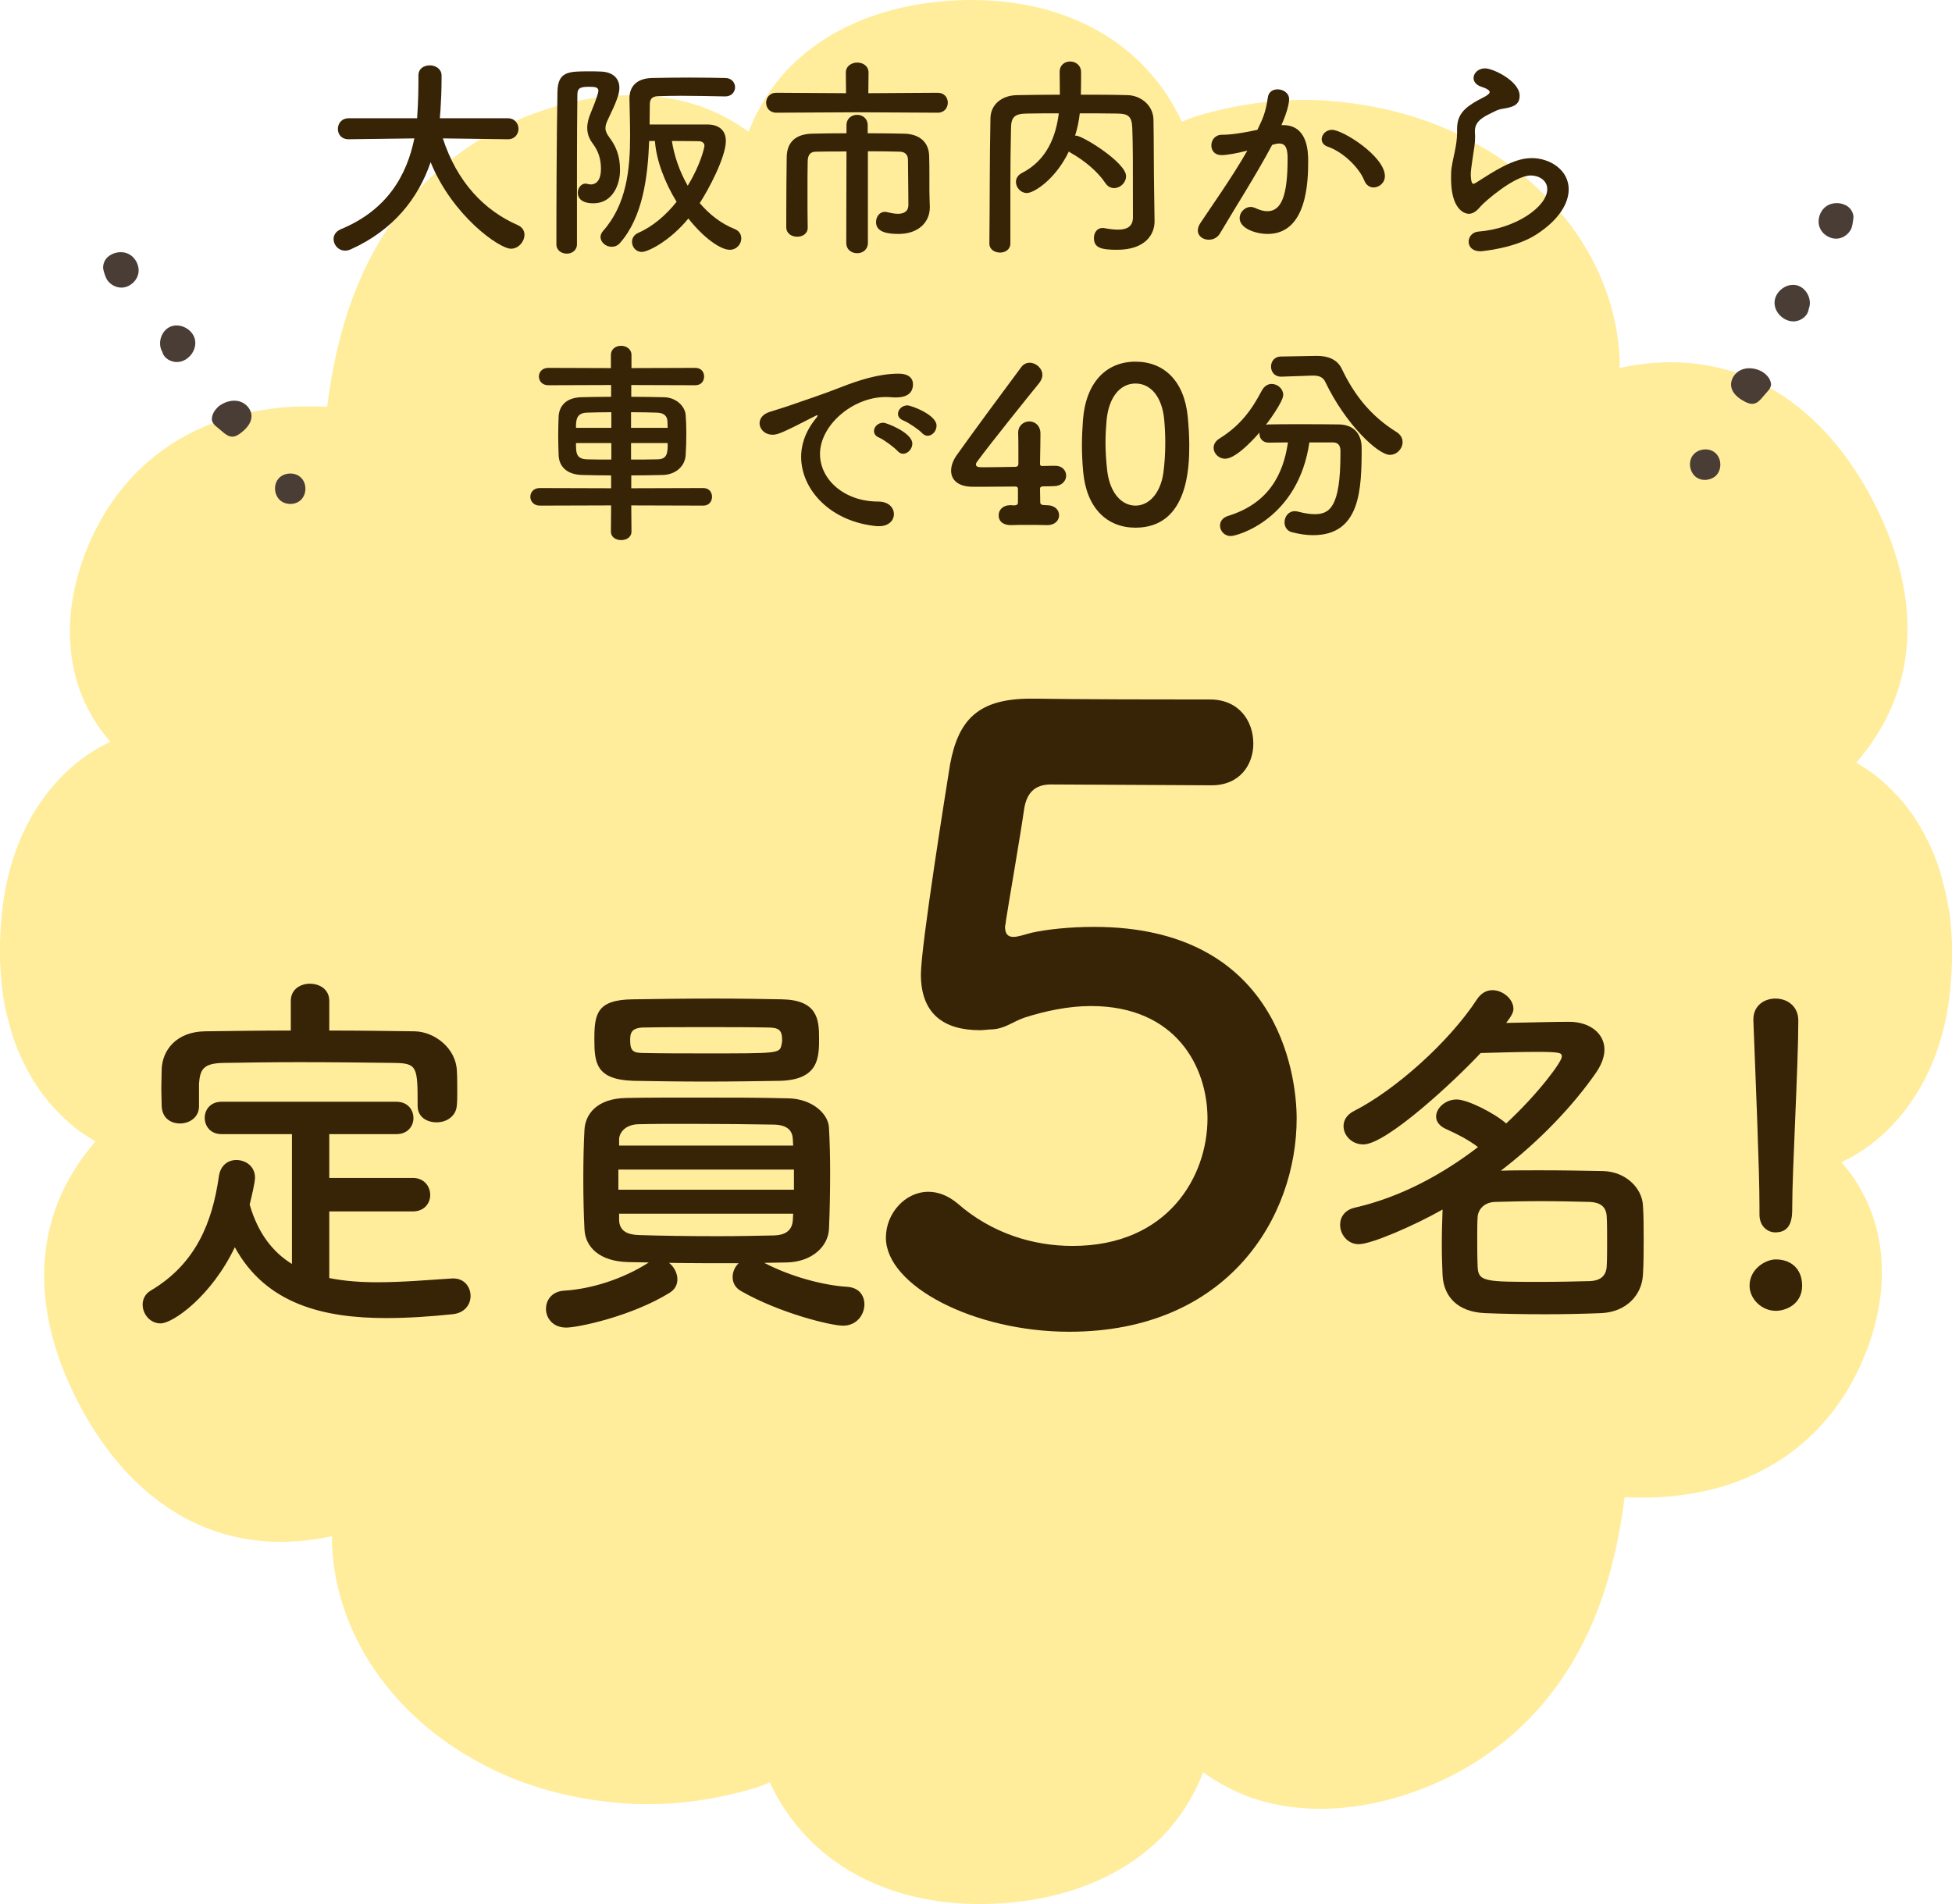 <svg width="164" height="160" viewBox="0 0 164 160" fill="none" xmlns="http://www.w3.org/2000/svg">
<path d="M163.73 76.451C163.61 75.534 163.377 74.635 163.145 73.771C162.699 72.035 161.918 70.424 161.025 68.972C160.105 67.521 158.924 66.257 157.623 65.198C157.102 64.797 156.535 64.432 155.958 64.094C157.241 62.589 158.311 60.942 159.054 59.099C160.793 54.816 160.895 49.323 157.734 42.815C154.397 36.004 149.693 32.327 144.914 31.036C141.995 30.244 139.039 30.279 136.055 30.921C136.064 30.716 136.092 30.511 136.083 30.306C135.785 22.507 130.793 15.714 123.774 11.939C120.297 10.007 116.29 8.903 112.283 8.529C108.277 8.128 104.186 8.654 100.477 9.776C100.068 9.909 99.668 10.06 99.296 10.23C98.506 8.529 97.465 6.953 96.108 5.564C92.686 1.994 87.164 -0.392 79.922 0.053C73.452 0.463 68.748 2.938 65.829 6.205C64.527 7.683 63.57 9.33 62.891 11.075C61.673 10.176 60.307 9.455 58.773 8.903C54.84 7.568 49.857 7.621 44.521 9.669C38.581 11.957 34.453 15.945 31.841 20.361C29.228 24.777 28.066 29.612 27.49 34.179C26.179 34.126 24.85 34.135 23.529 34.259C21.438 34.491 19.272 34.927 17.282 35.799C13.257 37.482 9.529 40.723 7.354 46.002C5.187 51.282 5.531 56.161 7.512 59.793C7.995 60.719 8.59 61.565 9.278 62.34C7.949 62.945 6.666 63.809 5.429 65.002C1.701 68.705 0.112 73.638 0 79.265V80.751C0.046 81.704 0.121 82.639 0.242 83.556C0.363 84.473 0.595 85.372 0.827 86.236C1.274 87.972 2.055 89.583 2.947 91.034C3.867 92.486 5.048 93.75 6.35 94.809C6.87 95.21 7.437 95.575 8.014 95.913C6.731 97.418 5.662 99.065 4.918 100.908C3.179 105.191 3.068 110.684 6.238 117.192C9.575 124.003 14.28 127.68 19.058 128.971C21.977 129.763 24.933 129.728 27.918 129.087C27.908 129.291 27.88 129.496 27.89 129.701C28.187 137.5 33.179 144.293 40.198 148.068C43.675 150 47.682 151.104 51.689 151.478C55.696 151.879 59.786 151.353 63.495 150.232C63.904 150.098 64.304 149.947 64.676 149.777C65.466 151.478 66.507 153.054 67.865 154.443C71.286 158.004 76.817 160.399 84.059 159.945C90.53 159.535 95.234 157.06 98.153 153.793C99.454 152.315 100.412 150.668 101.09 148.923C102.308 149.822 103.675 150.543 105.209 151.095C109.141 152.431 114.124 152.377 119.46 150.329C125.401 148.041 129.528 144.053 132.141 139.637C134.753 135.221 135.915 130.386 136.492 125.819C137.802 125.873 139.132 125.864 140.452 125.739C142.544 125.507 144.71 125.071 146.699 124.199C150.725 122.516 154.452 119.275 156.628 113.996C158.794 108.716 158.45 103.837 156.47 100.205C155.986 99.279 155.391 98.433 154.703 97.659C156.033 97.053 157.316 96.189 158.552 94.996C162.299 91.293 163.888 86.36 164 80.734V79.247C163.954 78.294 163.879 77.359 163.758 76.442L163.73 76.451Z" fill="#FFE468" fill-opacity="0.65"/>
<path d="M65.552 90.824C63.568 90.856 61.392 90.888 59.28 90.888C57.136 90.888 55.056 90.856 53.232 90.824C50.064 90.728 49.936 89.32 49.936 87.304C49.936 85.192 50.16 84.008 53.168 83.976C55.248 83.944 57.68 83.912 60.048 83.912C62.032 83.912 63.984 83.944 65.712 83.976C68.656 84.04 68.816 85.64 68.816 87.208C68.816 88.84 68.816 90.728 65.552 90.824ZM64.208 106.12C66.416 107.272 69.136 108.008 71.184 108.136C72.176 108.2 72.624 108.872 72.624 109.608C72.624 110.472 71.984 111.4 70.832 111.4C69.808 111.4 65.488 110.344 62.256 108.488C61.744 108.2 61.552 107.752 61.552 107.304C61.552 106.888 61.744 106.44 62.064 106.152C60.144 106.152 58.096 106.152 56.208 106.12C56.624 106.44 56.912 106.984 56.912 107.496C56.912 107.944 56.72 108.36 56.24 108.648C53.072 110.6 48.592 111.56 47.568 111.56C46.448 111.56 45.872 110.76 45.872 109.992C45.872 109.256 46.352 108.52 47.408 108.456C49.584 108.328 52.272 107.528 54.512 106.088C53.904 106.088 53.296 106.056 52.752 106.056C50.416 105.992 49.168 104.84 49.104 103.272C49.04 102.056 49.008 100.552 49.008 99.048C49.008 97.576 49.04 96.072 49.104 94.952C49.168 93.672 50.096 92.296 52.656 92.264C54.384 92.232 56.432 92.232 58.544 92.232C61.168 92.232 63.856 92.232 66.224 92.296C68.176 92.328 69.584 93.544 69.648 94.76C69.712 95.912 69.744 97.192 69.744 98.504C69.744 100.168 69.712 101.832 69.648 103.272C69.584 104.744 68.208 106.056 66.064 106.088C65.456 106.088 64.848 106.12 64.208 106.12ZM65.648 87.848C65.68 87.72 65.712 87.56 65.712 87.4C65.712 86.536 65.424 86.344 64.464 86.344C62.96 86.312 61.104 86.312 59.28 86.312C57.456 86.312 55.632 86.312 54.128 86.344C52.976 86.344 52.944 86.888 52.944 87.432C52.944 88.392 53.264 88.488 54.16 88.488C55.664 88.52 57.488 88.52 59.312 88.52C65.328 88.52 65.488 88.52 65.648 87.848ZM66.64 96.264L66.608 95.72C66.576 94.984 66.128 94.536 65.04 94.504C63.152 94.472 60.432 94.44 57.904 94.44C56.336 94.44 54.832 94.44 53.616 94.472C52.592 94.504 52.048 95.112 52.016 95.72V96.264H66.64ZM66.704 99.976V98.28H51.952V99.976H66.704ZM66.64 101.992H52.016V102.536C52.048 103.432 52.688 103.752 53.648 103.784C55.472 103.848 57.936 103.88 60.304 103.88C62.032 103.88 63.696 103.848 65.072 103.816C65.936 103.784 66.544 103.432 66.608 102.568C66.608 102.376 66.64 102.184 66.64 101.992Z" fill="#372305"/>
<path d="M27.664 84.104V86.6C30.064 86.6 32.464 86.632 34.832 86.664C36.528 86.696 38.32 88.104 38.384 89.992C38.416 90.472 38.416 91.112 38.416 91.72C38.416 92.136 38.416 92.552 38.384 92.872C38.32 93.832 37.488 94.312 36.688 94.312C35.856 94.312 35.088 93.864 35.088 92.936C35.088 92.904 35.088 92.904 35.088 92.872C35.088 89.672 35.056 89.352 33.168 89.32C30.704 89.288 27.888 89.256 25.136 89.256C22.896 89.256 20.688 89.288 18.768 89.32C17.072 89.352 16.816 89.864 16.72 91.048C16.72 91.048 16.72 91.048 16.72 92.936V92.968C16.72 93.896 15.92 94.408 15.12 94.408C14.352 94.408 13.616 93.96 13.584 92.936C13.584 92.52 13.552 92.008 13.552 91.464C13.552 90.92 13.584 90.344 13.584 89.832C13.648 88.264 14.8 86.696 17.232 86.664C19.6 86.632 22 86.6 24.432 86.6V84.104C24.432 83.144 25.232 82.664 26.032 82.664C26.864 82.664 27.664 83.144 27.664 84.104ZM34.672 101.8H27.664V107.4C28.944 107.656 30.288 107.752 31.696 107.752C33.808 107.752 35.984 107.56 38 107.432C38.032 107.432 38.064 107.432 38.096 107.432C39.024 107.432 39.536 108.168 39.536 108.904C39.536 109.608 39.056 110.344 38 110.44C36.144 110.632 34.288 110.76 32.432 110.76C27.216 110.76 22.352 109.608 19.728 104.808C17.776 108.904 14.544 111.208 13.488 111.208C12.592 111.208 11.984 110.408 11.984 109.64C11.984 109.192 12.176 108.744 12.656 108.456C16.496 106.184 17.84 102.664 18.384 98.888C18.512 97.896 19.184 97.48 19.856 97.48C20.656 97.48 21.424 98.024 21.424 98.952C21.424 99.368 21.168 100.424 20.976 101.224C21.68 103.656 22.928 105.224 24.528 106.216V95.304H18.608C17.68 95.304 17.2 94.632 17.2 93.928C17.2 93.256 17.68 92.584 18.608 92.584H33.296C34.256 92.584 34.736 93.256 34.736 93.96C34.736 94.632 34.256 95.304 33.296 95.304H27.664V98.984H34.672C35.632 98.984 36.144 99.688 36.144 100.424C36.144 101.096 35.664 101.8 34.672 101.8Z" fill="#372305"/>
<path d="M108.94 93.99C108.94 102.25 103.2 111.91 89.83 111.91C81.85 111.91 74.43 108.06 74.43 104C74.43 101.97 76.04 100.15 78 100.15C78.77 100.15 79.61 100.43 80.45 101.13C83.32 103.65 86.82 104.7 90.11 104.7C98.16 104.7 101.45 98.82 101.45 93.99C101.45 89.72 98.86 84.54 91.65 84.54C89.76 84.54 87.8 84.96 86.05 85.52C85.07 85.87 84.44 86.43 83.39 86.5C83.04 86.5 82.69 86.57 82.34 86.57C79.26 86.57 77.37 85.17 77.37 81.88C77.37 79.5 79.54 65.99 79.82 64.24C80.52 60.46 82.2 58.71 86.61 58.71C86.75 58.71 86.89 58.71 87.1 58.71C87.66 58.71 89.34 58.78 101.66 58.78C104.11 58.78 105.3 60.6 105.3 62.49C105.3 64.24 104.18 65.99 101.8 65.99C99.84 65.99 90.46 65.92 88.29 65.92C86.89 65.92 86.26 66.69 86.05 67.95C85.7 70.4 84.72 76 84.51 77.4C84.51 77.61 84.44 77.75 84.44 77.89C84.44 78.52 84.72 78.73 85.14 78.73C85.56 78.73 86.12 78.52 86.68 78.38C87.94 78.1 89.83 77.89 91.93 77.89C107.26 77.89 108.94 90.14 108.94 93.99Z" fill="#372305"/>
<path d="M147.824 102.056V102.024C147.824 101.832 147.824 101.608 147.824 101.352C147.824 98.248 147.504 90.792 147.312 85.768C147.312 85.736 147.312 85.704 147.312 85.672C147.312 84.488 148.24 83.912 149.168 83.912C150.128 83.912 151.088 84.52 151.088 85.768C151.088 89.544 150.576 98.344 150.576 101.448C150.576 102.216 150.576 103.56 149.168 103.56C148.496 103.56 147.824 103.048 147.824 102.056ZM151.408 108.04C151.408 109.576 150.064 110.152 149.2 110.152C147.984 110.152 146.992 109.128 146.992 108.04C146.992 106.632 148.336 105.832 149.2 105.832C150.448 105.832 151.408 106.6 151.408 108.04Z" fill="#372305"/>
<path d="M121.2 101.64C118.832 102.984 115.216 104.552 114.16 104.552C113.2 104.552 112.592 103.72 112.592 102.92C112.592 102.28 112.976 101.672 113.84 101.48C117.616 100.616 121.136 98.728 124.176 96.392C123.376 95.784 122.512 95.336 121.52 94.888C120.912 94.632 120.656 94.216 120.656 93.832C120.656 93.128 121.424 92.392 122.384 92.392C123.28 92.392 125.52 93.512 126.544 94.408C129.264 91.88 131.216 89.224 131.216 88.808C131.216 88.488 131.216 88.392 129.04 88.392C127.6 88.392 125.84 88.456 124.4 88.488C122.288 90.76 116.496 96.168 114.544 96.168C113.552 96.168 112.88 95.4 112.88 94.632C112.88 94.152 113.136 93.672 113.776 93.352C117.168 91.624 121.712 87.624 124.112 83.944C124.464 83.432 124.912 83.208 125.392 83.208C126.256 83.208 127.152 83.944 127.152 84.776C127.152 85.032 127.056 85.288 126.544 85.96C128.432 85.928 130.48 85.864 131.824 85.864C133.584 85.864 134.8 86.856 134.8 88.2C134.8 88.776 134.576 89.416 134.128 90.088C132.208 92.872 129.392 95.848 126.096 98.376C127.12 98.344 128.24 98.344 129.36 98.344C131.184 98.344 133.04 98.376 134.704 98.408C136.624 98.472 137.936 99.848 138.032 101.256C138.096 102.184 138.096 103.176 138.096 104.168C138.096 105.16 138.096 106.152 138.032 107.144C137.936 108.84 136.624 110.248 134.544 110.344C133.008 110.408 131.376 110.44 129.808 110.44C128.016 110.44 126.256 110.408 124.752 110.344C122.48 110.248 121.296 108.968 121.2 107.176C121.168 106.408 121.136 105.544 121.136 104.648C121.136 103.592 121.168 102.504 121.2 101.64ZM134.992 106.376C135.024 105.768 135.024 105.064 135.024 104.36C135.024 103.624 135.024 102.888 134.992 102.248C134.96 101.48 134.544 101.032 133.52 101C132.272 100.968 130.864 100.936 129.488 100.936C128.112 100.936 126.768 100.968 125.616 101C124.656 101.032 124.176 101.672 124.144 102.28C124.112 102.792 124.112 103.368 124.112 103.976C124.112 104.776 124.112 105.64 124.144 106.376C124.176 107.72 124.688 107.72 129.52 107.72C130.896 107.72 132.304 107.688 133.584 107.656C134.384 107.624 134.96 107.272 134.992 106.376Z" fill="#372305"/>
<path d="M110.243 31.562L107.669 31.652C107.651 31.652 107.651 31.652 107.633 31.652C107.075 31.652 106.787 31.238 106.787 30.806C106.787 30.392 107.057 29.96 107.633 29.96L110.585 29.906C110.603 29.906 110.639 29.906 110.657 29.906C111.557 29.906 112.367 30.194 112.745 31.022C113.789 33.2 115.157 34.946 117.317 36.296C117.695 36.53 117.839 36.836 117.839 37.16C117.839 37.7 117.371 38.222 116.777 38.222C115.769 38.222 113.051 35.648 111.359 32.12C111.179 31.706 110.837 31.562 110.333 31.562C110.297 31.562 110.279 31.562 110.243 31.562ZM111.989 37.178H110.009C109.073 43.604 103.979 45.044 103.403 45.044C102.863 45.044 102.503 44.612 102.503 44.162C102.503 43.838 102.701 43.496 103.187 43.352C106.553 42.308 107.813 39.914 108.209 37.178C107.633 37.178 107.075 37.196 106.589 37.196C106.085 37.196 105.815 36.836 105.815 36.458C105.815 36.422 105.815 36.386 105.815 36.35C105.005 37.286 103.727 38.546 102.935 38.546C102.377 38.546 101.963 38.096 101.963 37.628C101.963 37.358 102.107 37.07 102.449 36.854C104.213 35.756 105.149 34.46 106.013 32.822C106.229 32.426 106.535 32.264 106.841 32.264C107.345 32.264 107.813 32.678 107.813 33.182C107.813 33.776 106.445 35.594 106.355 35.702C106.427 35.684 106.499 35.666 106.589 35.666C107.345 35.648 108.191 35.648 109.055 35.648C110.243 35.648 111.467 35.648 112.493 35.666C113.699 35.684 114.401 36.422 114.401 37.646C114.401 41.138 114.293 44.972 110.315 44.972C109.757 44.972 109.163 44.882 108.533 44.72C108.119 44.612 107.921 44.252 107.921 43.892C107.921 43.424 108.245 42.956 108.785 42.956C108.875 42.956 108.965 42.974 109.055 42.992C109.595 43.136 110.063 43.208 110.459 43.208C111.719 43.208 112.619 42.596 112.619 38.15C112.619 38.06 112.619 37.97 112.619 37.88C112.619 37.376 112.367 37.178 111.989 37.178Z" fill="#372305"/>
<path d="M95.4 44.342C93.006 44.342 91.296 42.704 91.008 39.68C90.936 38.906 90.9 38.15 90.9 37.394C90.9 36.692 90.936 35.99 90.99 35.252C91.242 32.12 92.952 30.392 95.4 30.392C97.812 30.392 99.504 32.03 99.792 35.036C99.864 35.828 99.918 36.62 99.918 37.394C99.918 39.14 99.864 44.342 95.4 44.342ZM95.4 42.488C96.534 42.488 97.488 41.462 97.74 39.752C97.848 38.96 97.902 38.078 97.902 37.196C97.902 36.53 97.866 35.864 97.812 35.252C97.632 33.362 96.696 32.228 95.4 32.228C94.104 32.228 93.15 33.38 92.97 35.324C92.916 35.936 92.88 36.566 92.88 37.178C92.88 37.97 92.934 38.78 93.024 39.554C93.24 41.39 94.212 42.488 95.4 42.488Z" fill="#372305"/>
<path d="M85.525 42.236V41.084C85.525 40.958 85.453 40.886 85.327 40.886C83.617 40.904 81.907 40.904 81.727 40.904C80.521 40.904 79.909 40.346 79.909 39.554C79.909 39.14 80.071 38.672 80.413 38.204C81.493 36.674 84.463 32.642 85.795 30.86C85.993 30.59 86.245 30.482 86.515 30.482C87.037 30.482 87.577 30.95 87.577 31.508C87.577 31.724 87.487 31.958 87.307 32.192C86.497 33.182 83.113 37.394 82.105 38.78C82.033 38.87 81.997 38.942 81.997 39.032C81.997 39.266 82.267 39.266 82.663 39.266C83.221 39.266 84.247 39.248 85.309 39.23C85.471 39.23 85.561 39.14 85.561 38.978C85.561 38.636 85.561 38.33 85.561 38.042C85.561 37.34 85.561 36.8 85.543 36.44C85.543 36.422 85.543 36.386 85.543 36.368C85.543 35.756 86.011 35.414 86.479 35.414C86.947 35.414 87.415 35.756 87.415 36.44C87.415 37.25 87.397 37.754 87.379 38.942C87.379 39.086 87.397 39.158 87.577 39.158C88.153 39.14 88.549 39.14 88.621 39.14C88.639 39.14 88.657 39.14 88.675 39.14C89.251 39.14 89.575 39.554 89.575 39.968C89.575 40.382 89.251 40.832 88.549 40.85C88.261 40.868 87.973 40.868 87.685 40.868C87.559 40.868 87.379 40.886 87.379 41.066C87.379 41.354 87.397 41.84 87.397 42.182C87.397 42.38 87.469 42.452 87.901 42.452C87.919 42.452 87.937 42.452 87.937 42.452C88.639 42.452 88.981 42.866 88.981 43.298C88.981 43.712 88.657 44.126 87.991 44.126C87.955 44.126 87.937 44.126 87.901 44.126C87.415 44.108 86.875 44.108 86.353 44.108C85.849 44.108 85.363 44.108 84.967 44.126C84.445 44.144 83.905 43.928 83.905 43.298C83.905 42.866 84.229 42.452 84.895 42.452C84.913 42.452 84.931 42.452 84.967 42.452L85.183 42.47C85.345 42.47 85.525 42.434 85.525 42.236Z" fill="#372305"/>
<path d="M77.929 36.62C77.785 36.62 77.623 36.548 77.479 36.404C77.227 36.116 76.291 35.486 75.913 35.342C75.589 35.216 75.445 35 75.445 34.784C75.445 34.424 75.787 34.064 76.237 34.064C76.525 34.064 78.685 34.838 78.685 35.774C78.685 36.224 78.325 36.62 77.929 36.62ZM75.877 38.132C75.715 38.132 75.553 38.06 75.409 37.898C75.157 37.61 74.257 36.944 73.879 36.782C73.555 36.656 73.429 36.44 73.429 36.224C73.429 35.864 73.771 35.522 74.221 35.522C74.455 35.522 76.651 36.35 76.651 37.286C76.651 37.736 76.255 38.132 75.877 38.132ZM75.103 43.208C75.103 43.712 74.689 44.216 73.861 44.216C73.807 44.216 73.753 44.216 73.681 44.216C69.775 43.856 67.309 41.156 67.309 38.384C67.309 37.682 67.471 36.458 68.605 35.09C68.659 35.018 68.695 34.964 68.695 34.928C68.695 34.91 68.677 34.892 68.659 34.892C68.623 34.892 68.551 34.928 68.479 34.964C65.653 36.422 65.311 36.53 64.915 36.53C64.249 36.53 63.817 36.062 63.817 35.558C63.817 35.198 64.069 34.802 64.645 34.622C65.023 34.496 66.049 34.19 66.589 33.992C67.435 33.686 68.929 33.218 70.711 32.516C72.043 31.994 73.807 31.4 75.481 31.4C76.381 31.4 76.705 31.814 76.705 32.282C76.705 33.2 75.949 33.398 75.265 33.398C75.139 33.398 74.995 33.398 74.851 33.38C74.707 33.362 74.563 33.362 74.419 33.362C71.629 33.362 68.893 35.738 68.893 38.15C68.893 40.31 70.945 42.146 73.771 42.146C74.671 42.146 75.103 42.668 75.103 43.208Z" fill="#372305"/>
<path d="M59.084 42.488L53.036 42.47L53.054 44.666C53.054 45.152 52.622 45.386 52.19 45.386C51.758 45.386 51.326 45.152 51.326 44.666L51.344 42.47L45.35 42.488C44.828 42.488 44.558 42.11 44.558 41.75C44.558 41.372 44.828 41.012 45.35 41.012L51.344 41.03V39.95C50.516 39.95 49.706 39.932 48.896 39.914C47.618 39.878 46.97 39.194 46.934 38.258C46.916 37.7 46.898 37.124 46.898 36.566C46.898 36.008 46.916 35.468 46.934 35C46.97 34.226 47.456 33.416 48.842 33.38C49.49 33.362 50.372 33.344 51.344 33.344V32.354L46.07 32.372C45.548 32.372 45.278 32.012 45.278 31.634C45.278 31.274 45.548 30.914 46.07 30.914L51.326 30.932V29.834C51.326 29.312 51.758 29.06 52.172 29.06C52.622 29.06 53.054 29.33 53.054 29.834V30.932L58.418 30.914C58.922 30.914 59.156 31.274 59.156 31.634C59.156 32.012 58.922 32.372 58.418 32.372L53.036 32.354V33.344C54.008 33.344 54.962 33.362 55.772 33.38C56.834 33.398 57.554 34.154 57.608 34.874C57.644 35.306 57.662 35.846 57.662 36.386C57.662 37.034 57.644 37.7 57.608 38.222C57.572 39.104 56.852 39.878 55.682 39.914C54.8 39.932 53.918 39.95 53.036 39.95V41.03L59.084 41.012C59.588 41.012 59.822 41.372 59.822 41.75C59.822 42.11 59.588 42.488 59.084 42.488ZM53.018 35.954H56.096C56.096 35.756 56.078 35.576 56.078 35.414C56.06 34.964 55.79 34.694 55.196 34.676C54.638 34.658 53.846 34.64 53.018 34.64V35.954ZM56.096 37.232H53.018V38.618C53.774 38.618 54.548 38.618 55.214 38.6C56.096 38.6 56.096 38.024 56.096 37.232ZM51.362 35.954V34.64C50.588 34.64 49.85 34.658 49.292 34.676C48.392 34.712 48.392 35.36 48.392 35.954H51.362ZM51.362 38.618V37.232H48.392C48.392 38.042 48.392 38.564 49.31 38.6C49.922 38.618 50.624 38.618 51.362 38.618Z" fill="#372305"/>
<path d="M129.096 19.694C127.278 20.882 124.452 21.116 124.38 21.116C123.696 21.116 123.39 20.72 123.39 20.306C123.39 19.91 123.696 19.496 124.218 19.46C127.404 19.208 129.996 17.336 129.996 15.896C129.996 15.14 129.276 14.744 128.61 14.744C127.224 14.744 124.668 17.012 124.398 17.336C124.02 17.804 123.696 17.966 123.408 17.966C123.012 17.966 121.914 17.57 121.914 15.014C121.914 14.222 121.914 14.168 122.238 12.674C122.328 12.224 122.418 11.702 122.418 11.162C122.418 11.126 122.418 11.072 122.418 11.018C122.418 10.964 122.418 10.91 122.418 10.856C122.418 9.686 122.958 9.092 124.2 8.408C124.632 8.174 125.154 7.958 125.154 7.742C125.154 7.598 124.956 7.454 124.47 7.292C124.002 7.148 123.804 6.842 123.804 6.554C123.804 6.14 124.2 5.744 124.776 5.744C125.424 5.744 127.674 6.806 127.674 8.048C127.674 8.894 127.008 9.02 126.108 9.164C125.82 9.218 125.496 9.398 125.244 9.524C124.11 10.046 123.912 10.514 123.912 11.072C123.912 11.162 123.93 11.27 123.93 11.378C123.93 11.432 123.93 11.504 123.93 11.576C123.93 11.792 123.912 12.026 123.876 12.296C123.57 14.312 123.57 14.42 123.57 14.672C123.57 14.726 123.57 15.446 123.786 15.446C123.822 15.446 123.876 15.428 123.948 15.392C124.308 15.176 124.992 14.708 125.784 14.258C126.882 13.646 127.782 13.286 128.682 13.286C130.248 13.286 131.796 14.294 131.796 15.914C131.796 17.066 131.004 18.452 129.096 19.694Z" fill="#372305"/>
<path d="M115.399 15.752C115.093 15.752 114.787 15.572 114.625 15.176C114.229 14.15 112.897 12.782 111.529 12.314C111.205 12.206 111.043 11.954 111.043 11.702C111.043 11.324 111.385 10.91 111.907 10.91C112.825 10.91 116.353 13.142 116.353 14.798C116.353 15.374 115.867 15.752 115.399 15.752ZM104.797 12.656L104.653 12.692C103.879 12.89 103.069 13.034 102.619 13.034C102.043 13.034 101.773 12.638 101.773 12.224C101.773 11.774 102.079 11.324 102.673 11.324C102.943 11.324 103.735 11.324 105.643 10.91C106.111 9.938 106.345 9.434 106.525 8.156C106.597 7.706 106.957 7.508 107.335 7.508C107.803 7.508 108.307 7.814 108.307 8.336C108.307 8.552 108.217 9.272 107.659 10.514C107.713 10.514 107.749 10.514 107.803 10.514C109.855 10.514 109.909 12.728 109.909 13.556C109.909 15.158 109.837 19.658 106.507 19.658C105.481 19.658 104.149 19.19 104.149 18.326C104.149 17.84 104.581 17.39 105.085 17.39C105.211 17.39 105.337 17.426 105.463 17.48C105.841 17.66 106.183 17.75 106.471 17.75C107.641 17.75 108.181 16.49 108.181 13.34C108.181 12.602 108.073 12.062 107.497 12.062C107.407 12.062 107.299 12.062 107.173 12.098C107.101 12.116 106.993 12.152 106.885 12.17C105.535 14.708 103.645 17.66 102.493 19.622C102.277 19.982 101.917 20.144 101.557 20.144C101.089 20.144 100.639 19.856 100.639 19.37C100.639 19.19 100.693 18.974 100.855 18.74C101.647 17.534 103.519 14.906 104.797 12.656Z" fill="#372305"/>
<path d="M96.966 16.076L97.002 18.578C97.002 18.596 97.002 18.596 97.002 18.614C97.002 19.658 96.264 20.99 93.852 20.99C92.52 20.99 91.908 20.828 91.908 20C91.908 19.568 92.16 19.154 92.646 19.154C92.682 19.154 92.736 19.172 92.79 19.172C93.186 19.244 93.582 19.298 93.924 19.298C94.644 19.298 95.184 19.064 95.184 18.272C95.184 13.286 95.184 12.26 95.13 10.748C95.094 9.722 94.734 9.56 93.87 9.542C92.808 9.524 91.764 9.524 90.72 9.524C90.648 10.154 90.522 10.784 90.324 11.396C90.36 11.396 90.378 11.396 90.396 11.396C90.954 11.396 94.608 13.664 94.608 14.798C94.608 15.356 94.122 15.806 93.6 15.806C93.33 15.806 93.06 15.68 92.862 15.374C92.214 14.402 91.098 13.484 89.982 12.854C89.91 12.818 89.856 12.782 89.802 12.728C88.686 15.068 86.868 16.22 86.274 16.22C85.752 16.22 85.356 15.752 85.356 15.284C85.356 15.014 85.5 14.726 85.842 14.546C88.002 13.448 88.722 11.396 88.956 9.524C88.038 9.524 87.138 9.524 86.256 9.542C85.23 9.56 84.96 9.848 84.942 10.748C84.906 12.368 84.888 13.988 84.888 15.608C84.888 20.45 84.888 20.45 84.888 20.45C84.888 20.972 84.456 21.224 84.024 21.224C83.574 21.224 83.124 20.972 83.124 20.468V20.45C83.16 17.138 83.142 13.448 83.214 9.938C83.232 8.804 84.132 8.012 85.464 7.994C86.634 7.976 87.822 7.958 89.046 7.958C89.046 7.238 89.028 6.482 89.028 6.05C89.028 5.456 89.46 5.168 89.91 5.168C90.36 5.168 90.828 5.474 90.828 6.068C90.828 6.536 90.828 7.292 90.81 7.958C92.106 7.958 93.42 7.958 94.716 7.994C95.796 8.012 96.894 8.804 96.912 10.082C96.948 12.098 96.93 14.06 96.966 16.076Z" fill="#372305"/>
<path d="M78.786 9.47L71.982 9.434L65.232 9.47C64.656 9.47 64.368 9.056 64.368 8.642C64.368 8.21 64.656 7.796 65.232 7.796L71.082 7.832L71.064 6.104C71.064 5.546 71.55 5.258 72.018 5.258C72.504 5.258 72.972 5.546 72.972 6.104L72.954 7.832L78.786 7.796C79.344 7.796 79.632 8.21 79.632 8.624C79.632 9.056 79.344 9.47 78.786 9.47ZM71.1 20.396L71.118 12.728C70.092 12.728 69.138 12.728 68.58 12.746C68.094 12.746 67.878 12.98 67.86 13.538C67.842 14.204 67.842 15.176 67.842 16.184C67.842 17.192 67.842 18.254 67.86 19.118V19.136C67.86 19.64 67.428 19.892 66.978 19.892C66.528 19.892 66.078 19.64 66.06 19.118C66.06 18.776 66.06 18.416 66.06 18.038C66.06 16.436 66.078 14.582 66.096 13.214C66.114 11.918 66.87 11.27 68.22 11.234C68.904 11.216 69.966 11.198 71.118 11.198V10.532C71.118 9.938 71.568 9.65 72.018 9.65C72.45 9.65 72.9 9.938 72.9 10.532V11.198C74.088 11.198 75.222 11.216 75.996 11.234C77.202 11.27 78.048 11.9 78.066 13.142C78.084 13.718 78.084 14.348 78.084 14.87C78.084 15.392 78.084 15.824 78.084 16.022C78.084 16.328 78.102 16.706 78.12 17.372C78.12 17.39 78.12 17.408 78.12 17.426C78.12 18.668 77.166 19.658 75.492 19.658C74.574 19.658 73.602 19.514 73.602 18.668C73.602 18.236 73.872 17.804 74.34 17.804C74.394 17.804 74.448 17.804 74.52 17.822C74.808 17.894 75.132 17.966 75.438 17.966C75.924 17.966 76.32 17.786 76.32 17.21C76.32 17.21 76.302 14.6 76.284 13.43C76.284 13.052 76.086 12.764 75.618 12.746C75.006 12.728 73.998 12.71 72.918 12.71V20.396C72.918 20.99 72.468 21.278 72.018 21.278C71.55 21.278 71.1 20.99 71.1 20.396Z" fill="#372305"/>
<path d="M60.93 8.102H60.912C59.814 8.084 58.464 8.048 57.222 8.048C56.502 8.048 55.836 8.066 55.278 8.084C54.738 8.102 54.594 8.372 54.594 8.786C54.594 9.308 54.576 9.866 54.576 10.46H59.418C60.354 10.46 60.984 10.91 60.984 11.846C60.984 13.214 59.49 16.004 58.788 17.066C59.598 18.02 60.588 18.794 61.722 19.244C62.118 19.406 62.28 19.712 62.28 20.036C62.28 20.504 61.902 20.99 61.308 20.99C60.588 20.99 59.202 20.09 57.834 18.362C56.268 20.27 54.432 21.17 53.928 21.17C53.424 21.17 53.1 20.756 53.1 20.324C53.1 20.018 53.262 19.73 53.622 19.568C54.828 19.046 55.944 18.092 56.844 16.958C55.854 15.338 55.134 13.466 55.026 11.846H54.54C54.432 14.852 54 18.254 52.092 20.414C51.894 20.648 51.642 20.738 51.39 20.738C50.904 20.738 50.454 20.36 50.454 19.91C50.454 19.748 50.526 19.568 50.67 19.406C52.632 17.192 52.938 14.258 52.938 11.468C52.938 10.37 52.902 9.272 52.884 8.264C52.884 7.256 53.496 6.59 54.774 6.554C55.71 6.536 56.826 6.518 57.906 6.518C59.004 6.518 60.066 6.536 60.93 6.554C61.47 6.554 61.758 6.95 61.758 7.328C61.758 7.724 61.47 8.102 60.93 8.102ZM48.474 20.522C48.474 21.044 48.042 21.314 47.628 21.314C47.178 21.314 46.746 21.044 46.746 20.522C46.746 17.246 46.764 11.504 46.836 7.706C46.872 5.996 47.79 5.996 49.464 5.996C49.824 5.996 50.184 5.996 50.49 6.014C51.516 6.05 52.038 6.608 52.038 7.382C52.038 7.904 51.804 8.534 51.066 10.064C50.94 10.334 50.868 10.55 50.868 10.766C50.868 11.018 50.976 11.252 51.192 11.54C51.786 12.332 52.092 13.124 52.092 14.312C52.092 15.5 51.48 17.084 49.86 17.084C48.672 17.084 48.546 16.472 48.546 16.202C48.546 15.806 48.816 15.428 49.194 15.428C49.266 15.428 49.32 15.446 49.392 15.464C49.482 15.482 49.554 15.5 49.644 15.5C49.896 15.5 50.49 15.374 50.49 14.186C50.49 13.358 50.274 12.692 49.788 12.044C49.464 11.612 49.338 11.18 49.338 10.748C49.338 10.316 49.464 9.884 49.626 9.506C50.184 8.156 50.274 7.742 50.274 7.634C50.274 7.346 50.022 7.292 49.554 7.292C48.888 7.292 48.51 7.328 48.51 7.922C48.492 9.596 48.474 11.702 48.474 13.898C48.474 19.352 48.474 19.856 48.474 20.522ZM57.78 15.608C58.878 13.808 59.184 12.386 59.184 12.242C59.184 12.008 58.986 11.864 58.68 11.864C58.266 11.864 57.366 11.846 56.448 11.846C56.646 13.106 57.096 14.42 57.78 15.608Z" fill="#372305"/>
<path d="M42.678 11.702H42.66L37.206 11.63C38.394 15.284 40.662 17.678 43.506 18.92C43.902 19.1 44.064 19.406 44.064 19.73C44.064 20.288 43.578 20.9 42.93 20.9C41.94 20.9 37.998 18.11 36.18 13.628C35.136 16.688 33.03 19.352 29.466 20.954C29.304 21.026 29.142 21.062 28.998 21.062C28.422 21.062 28.026 20.576 28.026 20.09C28.026 19.766 28.206 19.442 28.638 19.262C32.544 17.642 34.182 14.726 34.812 11.63L29.304 11.702H29.286C28.674 11.702 28.386 11.27 28.386 10.838C28.386 10.388 28.692 9.938 29.304 9.938H35.046C35.154 8.336 35.154 7.22 35.154 7.076C35.154 6.842 35.154 6.59 35.154 6.356V6.338C35.154 5.762 35.622 5.492 36.108 5.492C36.594 5.492 37.08 5.78 37.098 6.32C37.098 6.446 37.098 6.59 37.098 6.716C37.098 7.562 37.062 8.408 37.008 9.236L36.954 9.938H42.66C43.254 9.938 43.56 10.388 43.56 10.82C43.56 11.27 43.254 11.702 42.678 11.702Z" fill="#372305"/>
<path d="M17.808 35.336C17.828 35.454 18.002 35.696 18.024 35.716C18.041 35.73 18.058 35.743 18.081 35.764C18.126 35.804 18.177 35.846 18.223 35.886C18.319 35.969 18.416 36.045 18.512 36.127C18.569 36.175 18.631 36.229 18.688 36.277C18.932 36.482 19.2 36.696 19.518 36.694C19.787 36.694 20.027 36.539 20.236 36.381C20.683 36.036 21.109 35.58 21.13 35.014C21.152 34.43 20.688 33.893 20.128 33.732C19.563 33.571 18.943 33.741 18.466 34.076C18.329 34.174 18.208 34.297 18.105 34.428C18.001 34.559 17.914 34.71 17.863 34.87C17.813 35.019 17.786 35.181 17.808 35.336Z" fill="#4A3D35"/>
<path d="M23.246 41.658C23.348 41.875 23.509 42.055 23.712 42.171C23.765 42.2 23.823 42.23 23.882 42.253C24.148 42.357 24.445 42.378 24.72 42.311C24.914 42.261 25.099 42.174 25.252 42.036C25.777 41.564 25.8 40.638 25.289 40.139C24.785 39.641 23.858 39.686 23.394 40.224C23.059 40.615 23.024 41.204 23.246 41.658Z" fill="#4A3D35"/>
<path d="M8.683 22.653C8.72 22.851 8.893 23.368 9.001 23.524C9.276 23.922 9.753 24.185 10.243 24.169C10.899 24.142 11.496 23.622 11.622 22.98C11.747 22.338 11.389 21.634 10.805 21.342C10.22 21.051 9.457 21.19 8.993 21.654C8.744 21.907 8.615 22.317 8.683 22.646L8.683 22.653Z" fill="#4A3D35"/>
<path d="M13.627 29.545L13.689 29.667C13.689 29.667 13.658 29.603 13.637 29.57C13.776 30.127 14.398 30.47 14.971 30.418C15.851 30.346 16.565 29.408 16.381 28.543C16.197 27.677 15.149 27.111 14.33 27.447C13.544 27.766 13.208 28.847 13.637 29.57C13.638 29.558 13.633 29.552 13.627 29.545Z" fill="#4A3D35"/>
<path d="M148.802 32.314C148.803 32.436 148.669 32.705 148.649 32.721C148.635 32.739 148.615 32.755 148.601 32.778C148.56 32.823 148.519 32.874 148.478 32.92C148.396 33.016 148.314 33.112 148.233 33.203C148.185 33.26 148.13 33.322 148.082 33.379C147.877 33.623 147.646 33.877 147.33 33.927C147.07 33.971 146.805 33.861 146.566 33.736C146.07 33.471 145.574 33.09 145.459 32.536C145.34 31.963 145.707 31.355 146.236 31.104C146.766 30.852 147.408 30.917 147.934 31.172C148.086 31.247 148.23 31.346 148.354 31.461C148.478 31.576 148.588 31.708 148.667 31.856C148.739 31.997 148.793 32.148 148.797 32.307L148.802 32.314Z" fill="#4A3D35"/>
<path d="M144.481 39.44C144.411 39.672 144.289 39.874 144.11 40.023C144.064 40.062 144.012 40.1 143.954 40.131C143.709 40.274 143.422 40.346 143.136 40.326C142.936 40.308 142.74 40.253 142.567 40.14C141.972 39.762 141.798 38.848 142.217 38.275C142.635 37.703 143.555 37.59 144.095 38.043C144.492 38.372 144.623 38.952 144.482 39.434L144.481 39.44Z" fill="#4A3D35"/>
<path d="M155.712 18.292C155.706 18.493 155.62 19.035 155.544 19.205C155.339 19.645 154.911 19.985 154.429 20.045C153.78 20.127 153.103 19.711 152.878 19.098C152.652 18.485 152.885 17.736 153.415 17.351C153.945 16.965 154.72 16.974 155.253 17.359C155.539 17.568 155.731 17.946 155.725 18.287L155.712 18.292Z" fill="#4A3D35"/>
<path d="M151.97 25.913L151.928 26.043C151.943 26.008 151.952 25.978 151.962 25.942C151.916 26.513 151.363 26.951 150.79 27.003C149.91 27.076 149.055 26.271 149.092 25.389C149.129 24.507 150.069 23.773 150.937 23.968C151.763 24.159 152.277 25.165 151.967 25.949C151.968 25.937 151.969 25.931 151.97 25.919L151.97 25.913Z" fill="#4A3D35"/>
</svg>
